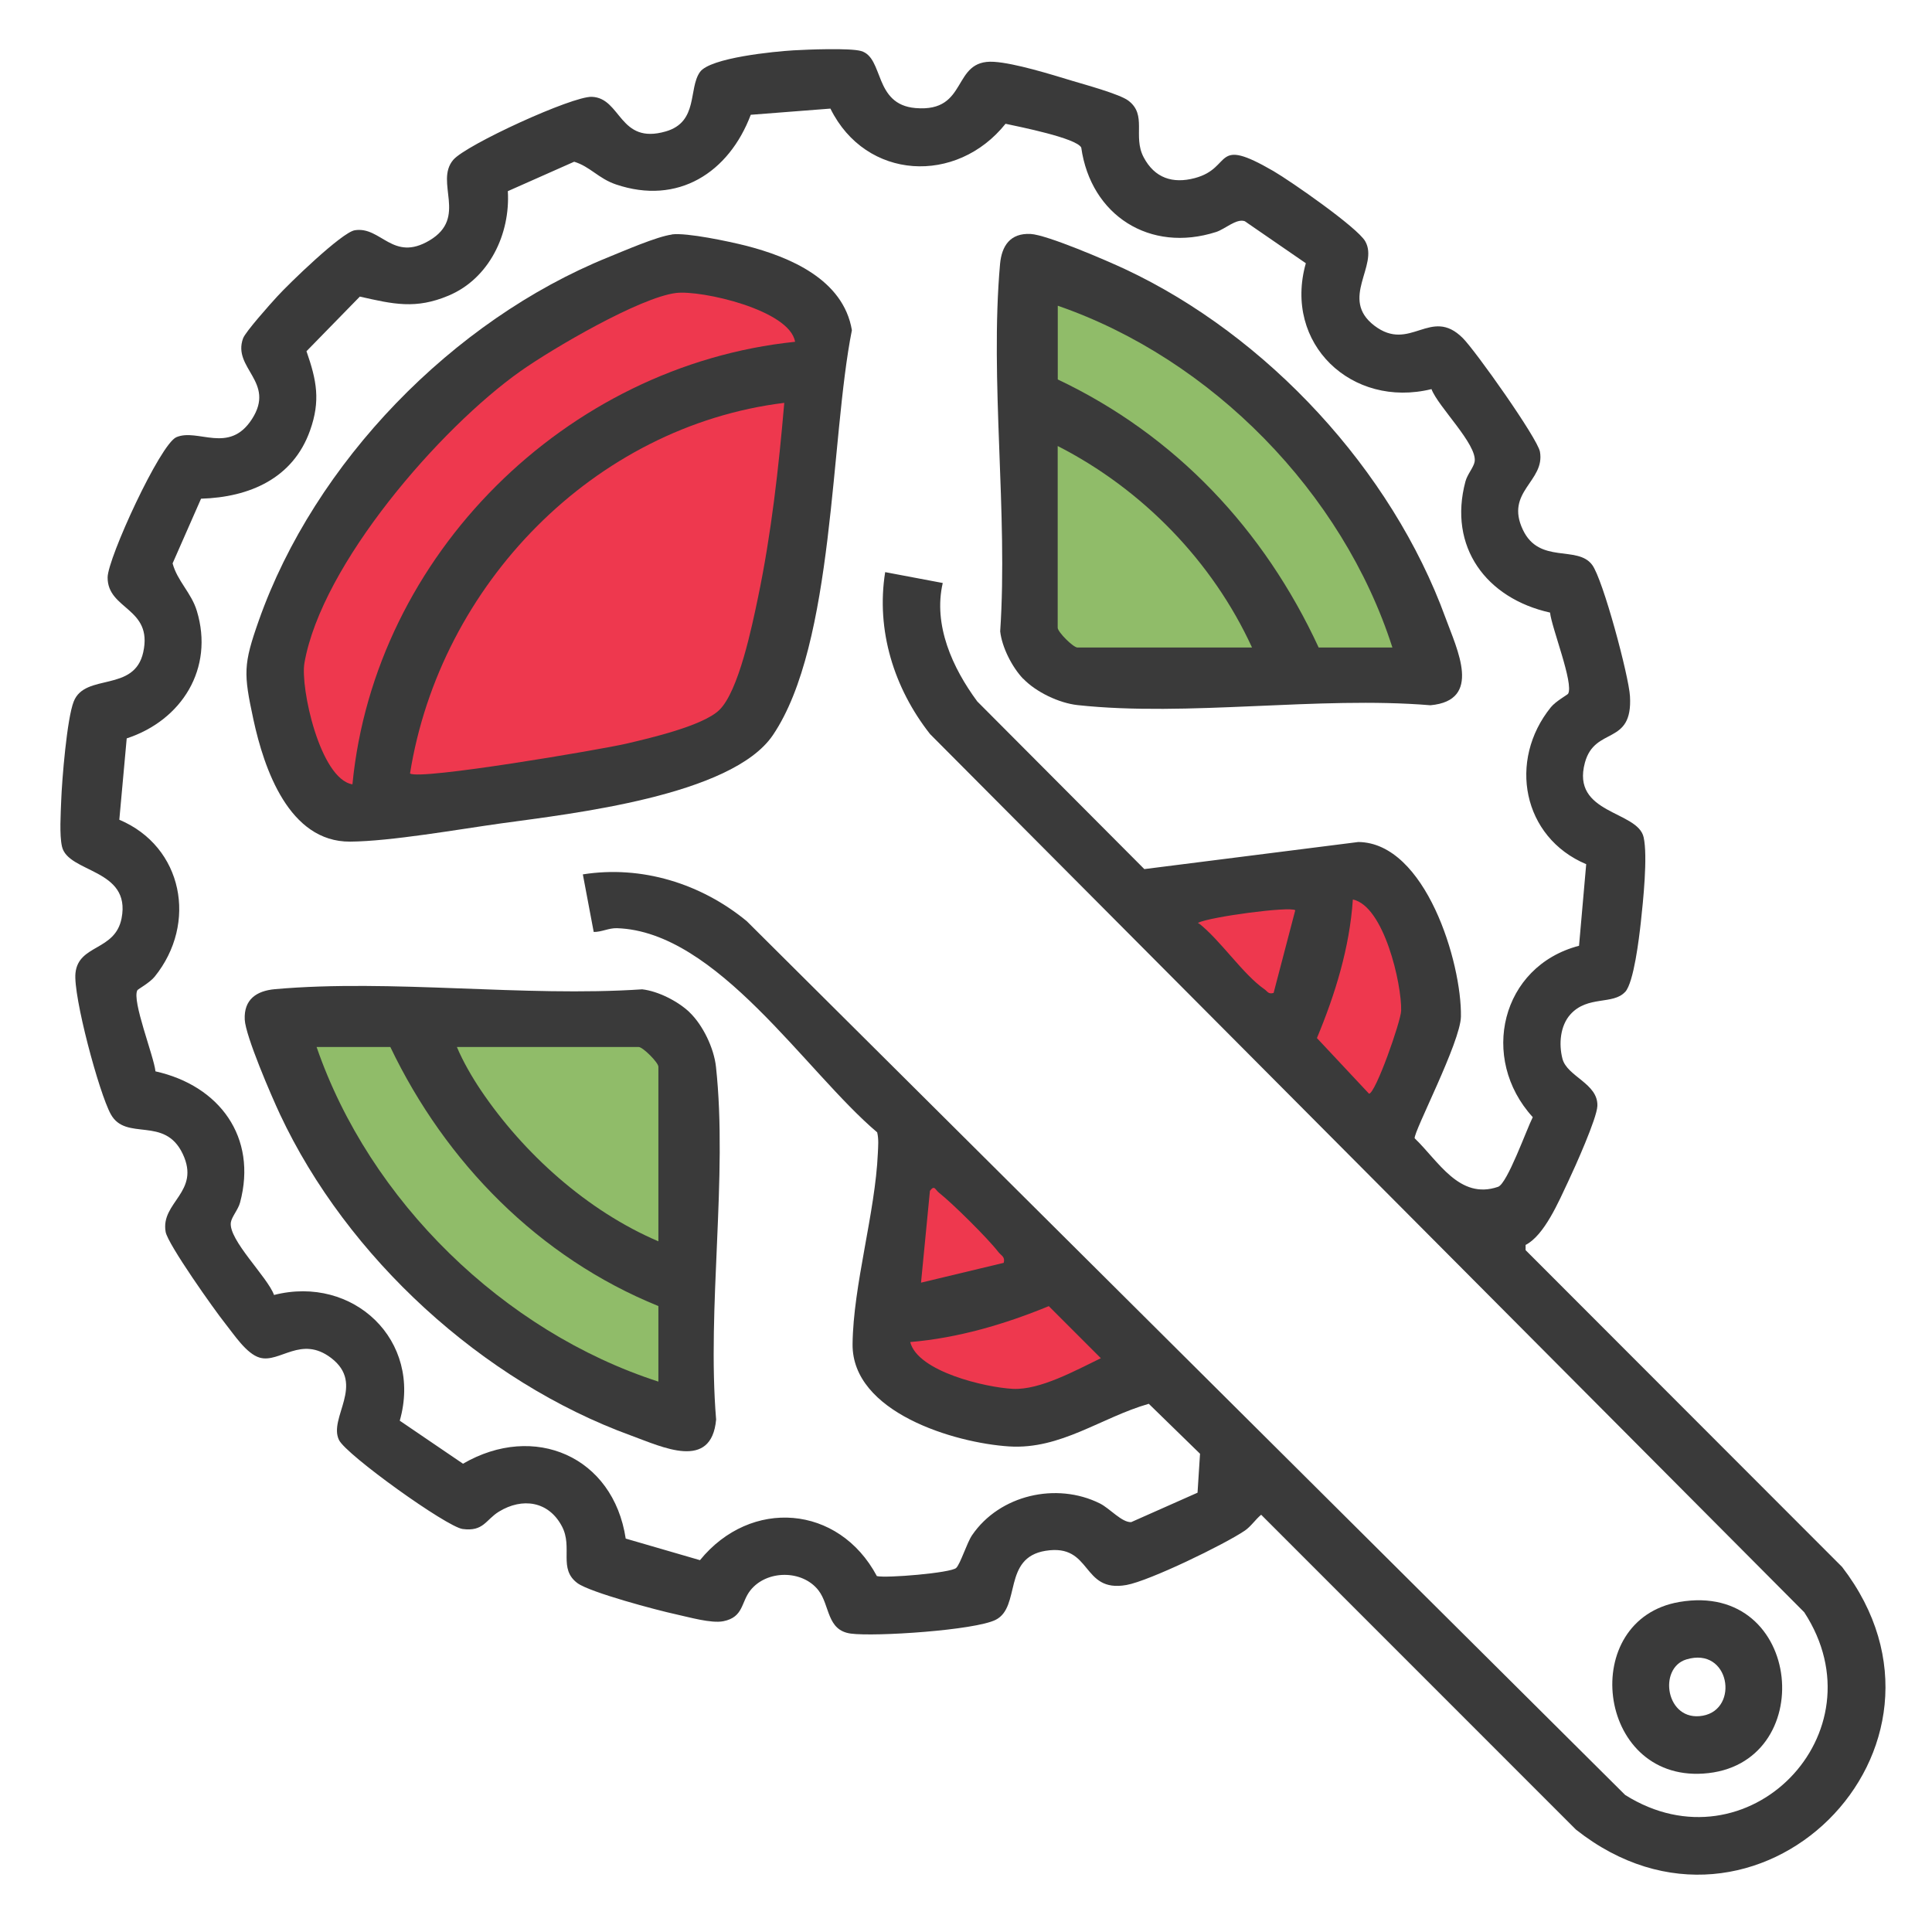 <?xml version="1.0" encoding="UTF-8"?>
<svg id="Layer_1" xmlns="http://www.w3.org/2000/svg" version="1.1" viewBox="0 0 256 256">
  <!-- Generator: Adobe Illustrator 29.1.0, SVG Export Plug-In . SVG Version: 2.1.0 Build 142)  -->
  <defs>
    <style>
      .st0 {
        fill: #ee384e;
      }

      .st1 {
        fill: #90bc69;
      }

      .st2 {
        fill: #3a3a3a;
      }
    </style>
  </defs>
  <polygon class="st0" points="108.12 40.51 102.05 89.04 95.37 98.52 45.97 107.42 41.94 103.92 35.36 88.28 51.27 59.1 89.93 33.72 108.12 38.77 108.12 40.51"/>
  <polygon class="st0" points="155.96 119.18 178.98 116.99 185.66 121.44 187.69 132.72 183.15 149.2 155.96 119.18"/>
  <polygon class="st0" points="122.04 150.56 149.29 181.76 133.05 188.71 115.95 182.39 117.97 167.11 122.04 150.56"/>
  <polygon class="st1" points="91.95 136.79 89.55 187.95 63.9 176.71 41.94 149.67 37.25 136.16 91.95 136.79"/>
  <polygon class="st1" points="138.56 89.55 189.34 89.55 181.13 69.72 159.4 46.98 137.8 37.63 138.56 89.55"/>
  <g>
    <path class="st2" d="M215.34,131.43c-1.61,1.76-4.97.44-7.26,2.99-1.35,1.51-1.55,3.92-1.05,5.86.61,2.38,4.75,3.28,4.63,6.27-.07,1.66-2.97,8.11-3.86,9.99-1.25,2.65-3.16,7.15-5.65,8.42v.69s41.94,41.98,41.94,41.98c18.48,24.03-11.47,53.64-35.27,34.8l-41.71-41.72c-.76.63-1.36,1.56-2.17,2.11-2.72,1.84-12.65,6.66-15.68,7.2-6.04,1.08-4.48-5.54-10.72-4.53-5.72.92-3.24,7.43-6.6,9.14-2.74,1.39-15.98,2.26-19.2,1.83s-2.75-3.74-4.29-5.73c-2.14-2.75-6.87-2.72-9.02,0-1.25,1.57-.89,3.55-3.58,4.09-1.6.32-4.6-.55-6.3-.92-2.46-.53-11.38-2.9-13.04-4.13-2.56-1.9-.58-4.71-2.04-7.5-1.76-3.37-5.26-3.87-8.36-1.97-1.76,1.08-2.03,2.67-4.81,2.3-2.13-.29-15.42-9.82-16.38-11.79-1.44-2.94,3.54-7.37-1.04-10.87-3.99-3.04-6.8.7-9.45-.04-1.76-.49-3.42-3.07-4.58-4.52-1.42-1.77-7.61-10.51-7.9-12.14-.71-3.95,4.67-5.27,2.26-10.35s-7.51-1.6-9.53-5.25c-1.56-2.82-5-15.66-4.68-18.7.4-3.84,5.26-2.9,6.11-7.26,1.29-6.62-7.11-5.98-7.9-9.52-.35-1.55-.16-4.39-.1-6.09.1-2.75.76-10.86,1.66-13.12,1.51-3.82,8.03-1.15,9.21-6.53,1.3-5.91-4.74-5.6-4.72-9.91.01-2.52,6.96-17.66,9.11-18.58,2.85-1.22,6.97,2.31,10.01-2.39,3.2-4.95-2.63-6.73-1.17-10.71.32-.87,3.61-4.55,4.5-5.52,1.52-1.68,8.59-8.53,10.3-8.8,3.48-.56,5.02,4.25,9.9,1.35,5.13-3.05.63-7.71,3.15-10.68,1.7-2,15.79-8.46,18.37-8.35,3.91.16,3.59,6.39,9.8,4.58,4.34-1.26,2.96-5.68,4.52-7.87,1.36-1.9,9.87-2.72,12.39-2.87,1.87-.11,7.49-.33,8.96.09,3.06.89,1.62,7.09,7.22,7.56,7.11.6,4.7-6.48,10.37-6.13,2.77.17,7.59,1.67,10.39,2.52,1.67.5,6.27,1.76,7.41,2.61,2.56,1.9.58,4.71,2.04,7.5s3.88,3.55,6.78,2.78c5.14-1.36,2.3-5.65,10.43-.93,2.27,1.32,11.11,7.46,12.16,9.3,1.84,3.22-3.45,7.62,1.21,11.18,4.75,3.62,7.46-2.6,11.71,1.64,1.68,1.67,9.9,13.27,10.23,15.06.71,3.95-4.67,5.27-2.26,10.35,2.18,4.61,7.21,2,9.18,4.65,1.44,1.93,4.86,14.74,5.01,17.4.39,6.63-4.65,3.94-5.97,8.8-1.86,6.85,6.99,6.34,7.78,9.89.56,2.53-.07,8.52-.38,11.34-.22,1.99-.92,7.9-2.06,9.15ZM110.03,14.39l-10.55.82c-2.9,7.67-9.65,12.01-17.86,9.23-2.33-.79-3.44-2.38-5.54-3.01l-8.79,3.9c.34,5.66-2.45,11.57-7.85,13.84-4.37,1.84-7.33,1.13-11.76.13l-7.07,7.24c1.35,3.86,1.88,6.56.47,10.51-2.26,6.36-8.04,8.84-14.44,9.03l-3.77,8.57c.62,2.33,2.49,3.91,3.21,6.29,2.32,7.63-1.99,14.51-9.29,16.9l-.98,10.78c8.44,3.56,10.4,13.73,4.68,20.8-.64.79-2.2,1.65-2.28,1.78-.79,1.33,2.19,8.77,2.39,10.76,8.46,1.88,13.53,8.71,11.21,17.38-.25.94-1.1,1.88-1.22,2.63-.35,2.3,4.87,7.25,5.72,9.62,10.5-2.67,19.7,6.01,16.66,16.66l8.38,5.7c9.43-5.48,19.91-.97,21.56,9.92l9.84,2.86c6.73-8.26,18.39-7.36,23.44,2.11,1.23.3,9.83-.42,10.51-1.08.57-.56,1.41-3.31,2.1-4.33,3.65-5.36,11.2-7.07,16.93-4.22,1.33.66,2.91,2.54,4.16,2.48l8.79-3.9.33-5.16-6.79-6.62c-6.31,1.81-11.66,6.08-18.49,5.65-7.26-.46-20.85-4.52-20.76-13.56.08-7.77,3.01-17.42,3.35-25.3.04-.92.13-1.85-.09-2.76-9.47-8-21.2-26.63-34.49-27.05-1.08-.03-2.01.51-3.07.5l-1.44-7.63c7.78-1.23,15.66,1.21,21.71,6.19l116.4,115.79c16.18,10.18,34.19-8.17,23.73-24.21l-115.83-116.36c-4.79-6.08-7.18-13.77-5.95-21.46l7.63,1.44c-1.29,5.58,1.29,11.25,4.57,15.69l22.14,22.22,28.36-3.59c8.91.1,13.71,16.01,13.59,23.13-.05,3.38-6.29,15.29-6.13,16.13,3.14,3,5.92,8.19,11.05,6.43,1.23-.42,3.8-7.67,4.6-9.23-7.11-7.78-4.21-20.01,6.13-22.71l.95-10.81c-8.44-3.56-10.4-13.73-4.68-20.8.64-.79,2.2-1.65,2.28-1.78.79-1.33-2.19-8.77-2.39-10.76-8.46-1.88-13.53-8.71-11.21-17.38.25-.94,1.1-1.88,1.22-2.63.35-2.28-4.85-7.27-5.72-9.6-10.55,2.59-19.67-6-16.65-16.68l-8.09-5.57c-1.12-.39-2.61,1.05-3.8,1.43-8.77,2.81-16.6-2.2-17.87-11.19-.67-1.27-8.24-2.76-10.03-3.15-6.47,8.09-18.49,7.52-23.2-2ZM179.26,119.18c-.42,6.35-2.33,12.54-4.76,18.37l6.9,7.37c.86,0,4.23-9.61,4.26-11,.09-3.52-2.28-13.9-6.41-14.73ZM171.63,120.61c-.74-.54-11.26.87-12.87,1.66,2.94,2.27,5.91,6.82,8.81,8.83.4.28.47.66,1.19.47l2.87-10.96ZM133,167.33c.21-.82-.34-.95-.71-1.43-1.4-1.82-6.05-6.42-7.87-7.86-.51-.4-.58-1.07-1.2-.25l-1.18,12.17,10.97-2.63ZM120.61,177.83c.99,3.92,10,6.02,13.6,6.2s8.34-2.46,11.66-4.06l-6.9-6.9c-5.86,2.41-12.02,4.22-18.37,4.76Z"/>
    <path class="st2" d="M89.03,31.06c1.96-.26,7.6.94,9.74,1.48,5.89,1.5,12.98,4.49,14.11,11.21-2.87,14.39-2.27,41.55-10.47,53.66-5.45,8.05-26.67,10.4-35.99,11.69-5.67.79-14.64,2.38-20.03,2.42-8.1.05-11.4-9.65-12.81-16.17-1.32-6.13-1.35-7.28.71-13.12,7.4-20.97,25.71-39.79,46.27-48.13,2.07-.84,6.48-2.76,8.46-3.02ZM105.35,45.28c-.72-4.22-12.42-6.86-15.76-6.46-4.8.58-16.42,7.39-20.63,10.37-10.65,7.53-26.33,25.57-28.62,38.65-.57,3.24,2.06,15.37,6.36,16.09,2.94-30.4,28.3-55.5,58.65-58.64ZM103.92,53.38c-25.26,3.11-45.61,24.14-49.59,49.11,1.27.92,25.33-3.17,28.7-3.96,3.11-.73,10.07-2.34,12.26-4.43,2.59-2.47,4.37-11.2,5.14-14.88,1.77-8.46,2.75-17.23,3.49-25.84Z"/>
    <path class="st2" d="M135.56,89.93c-1.45-1.53-2.79-4.14-3.03-6.27,1.05-15.69-1.39-33.18-.02-48.66.22-2.43,1.35-4.13,4.04-4,2.18.11,10.13,3.54,12.52,4.66,18.85,8.83,35.34,26.63,42.47,46.21,1.52,4.17,4.93,10.95-2,11.58-14.87-1.23-32.18,1.56-46.75-.02-2.47-.27-5.52-1.73-7.22-3.51ZM184.5,85.8c-6.58-20.55-23.97-38.25-44.34-45.29v9.77c15.62,7.41,27.34,19.89,34.57,35.52h9.77ZM165.9,85.8c-5.24-11.43-14.56-20.99-25.75-26.7v24.08c0,.56,2.06,2.62,2.62,2.62h23.12Z"/>
    <path class="st2" d="M91.36,134.13c1.78,1.7,3.24,4.75,3.51,7.22,1.58,14.57-1.21,31.88.02,46.75-.62,6.81-7.1,3.64-11.24,2.13-19.72-7.17-37.66-23.6-46.56-42.6-1.12-2.39-4.55-10.33-4.66-12.52-.13-2.69,1.57-3.82,4-4.04,15.47-1.37,32.97,1.07,48.66.02,2.12.24,4.74,1.58,6.27,3.03ZM87.24,173.06c-15.83-6.42-28.19-19.02-35.52-34.33h-9.77c7.02,20.38,24.77,37.71,45.29,44.34v-10.01ZM87.24,164.47v-23.12c0-.56-2.06-2.62-2.62-2.62h-24.08c.79,1.89,2,3.98,3.14,5.68,5.68,8.44,14.14,16.05,23.56,20.07Z"/>
    <path class="st2" d="M222.52,212.27c16.5-2.84,18.57,21.75,3.16,22.74-14.18.92-16.6-20.43-3.16-22.74ZM223.46,219.88c-3.82,1.15-2.71,8.34,2.17,7.46s3.57-9.19-2.17-7.46Z"/>
  </g>
</svg>